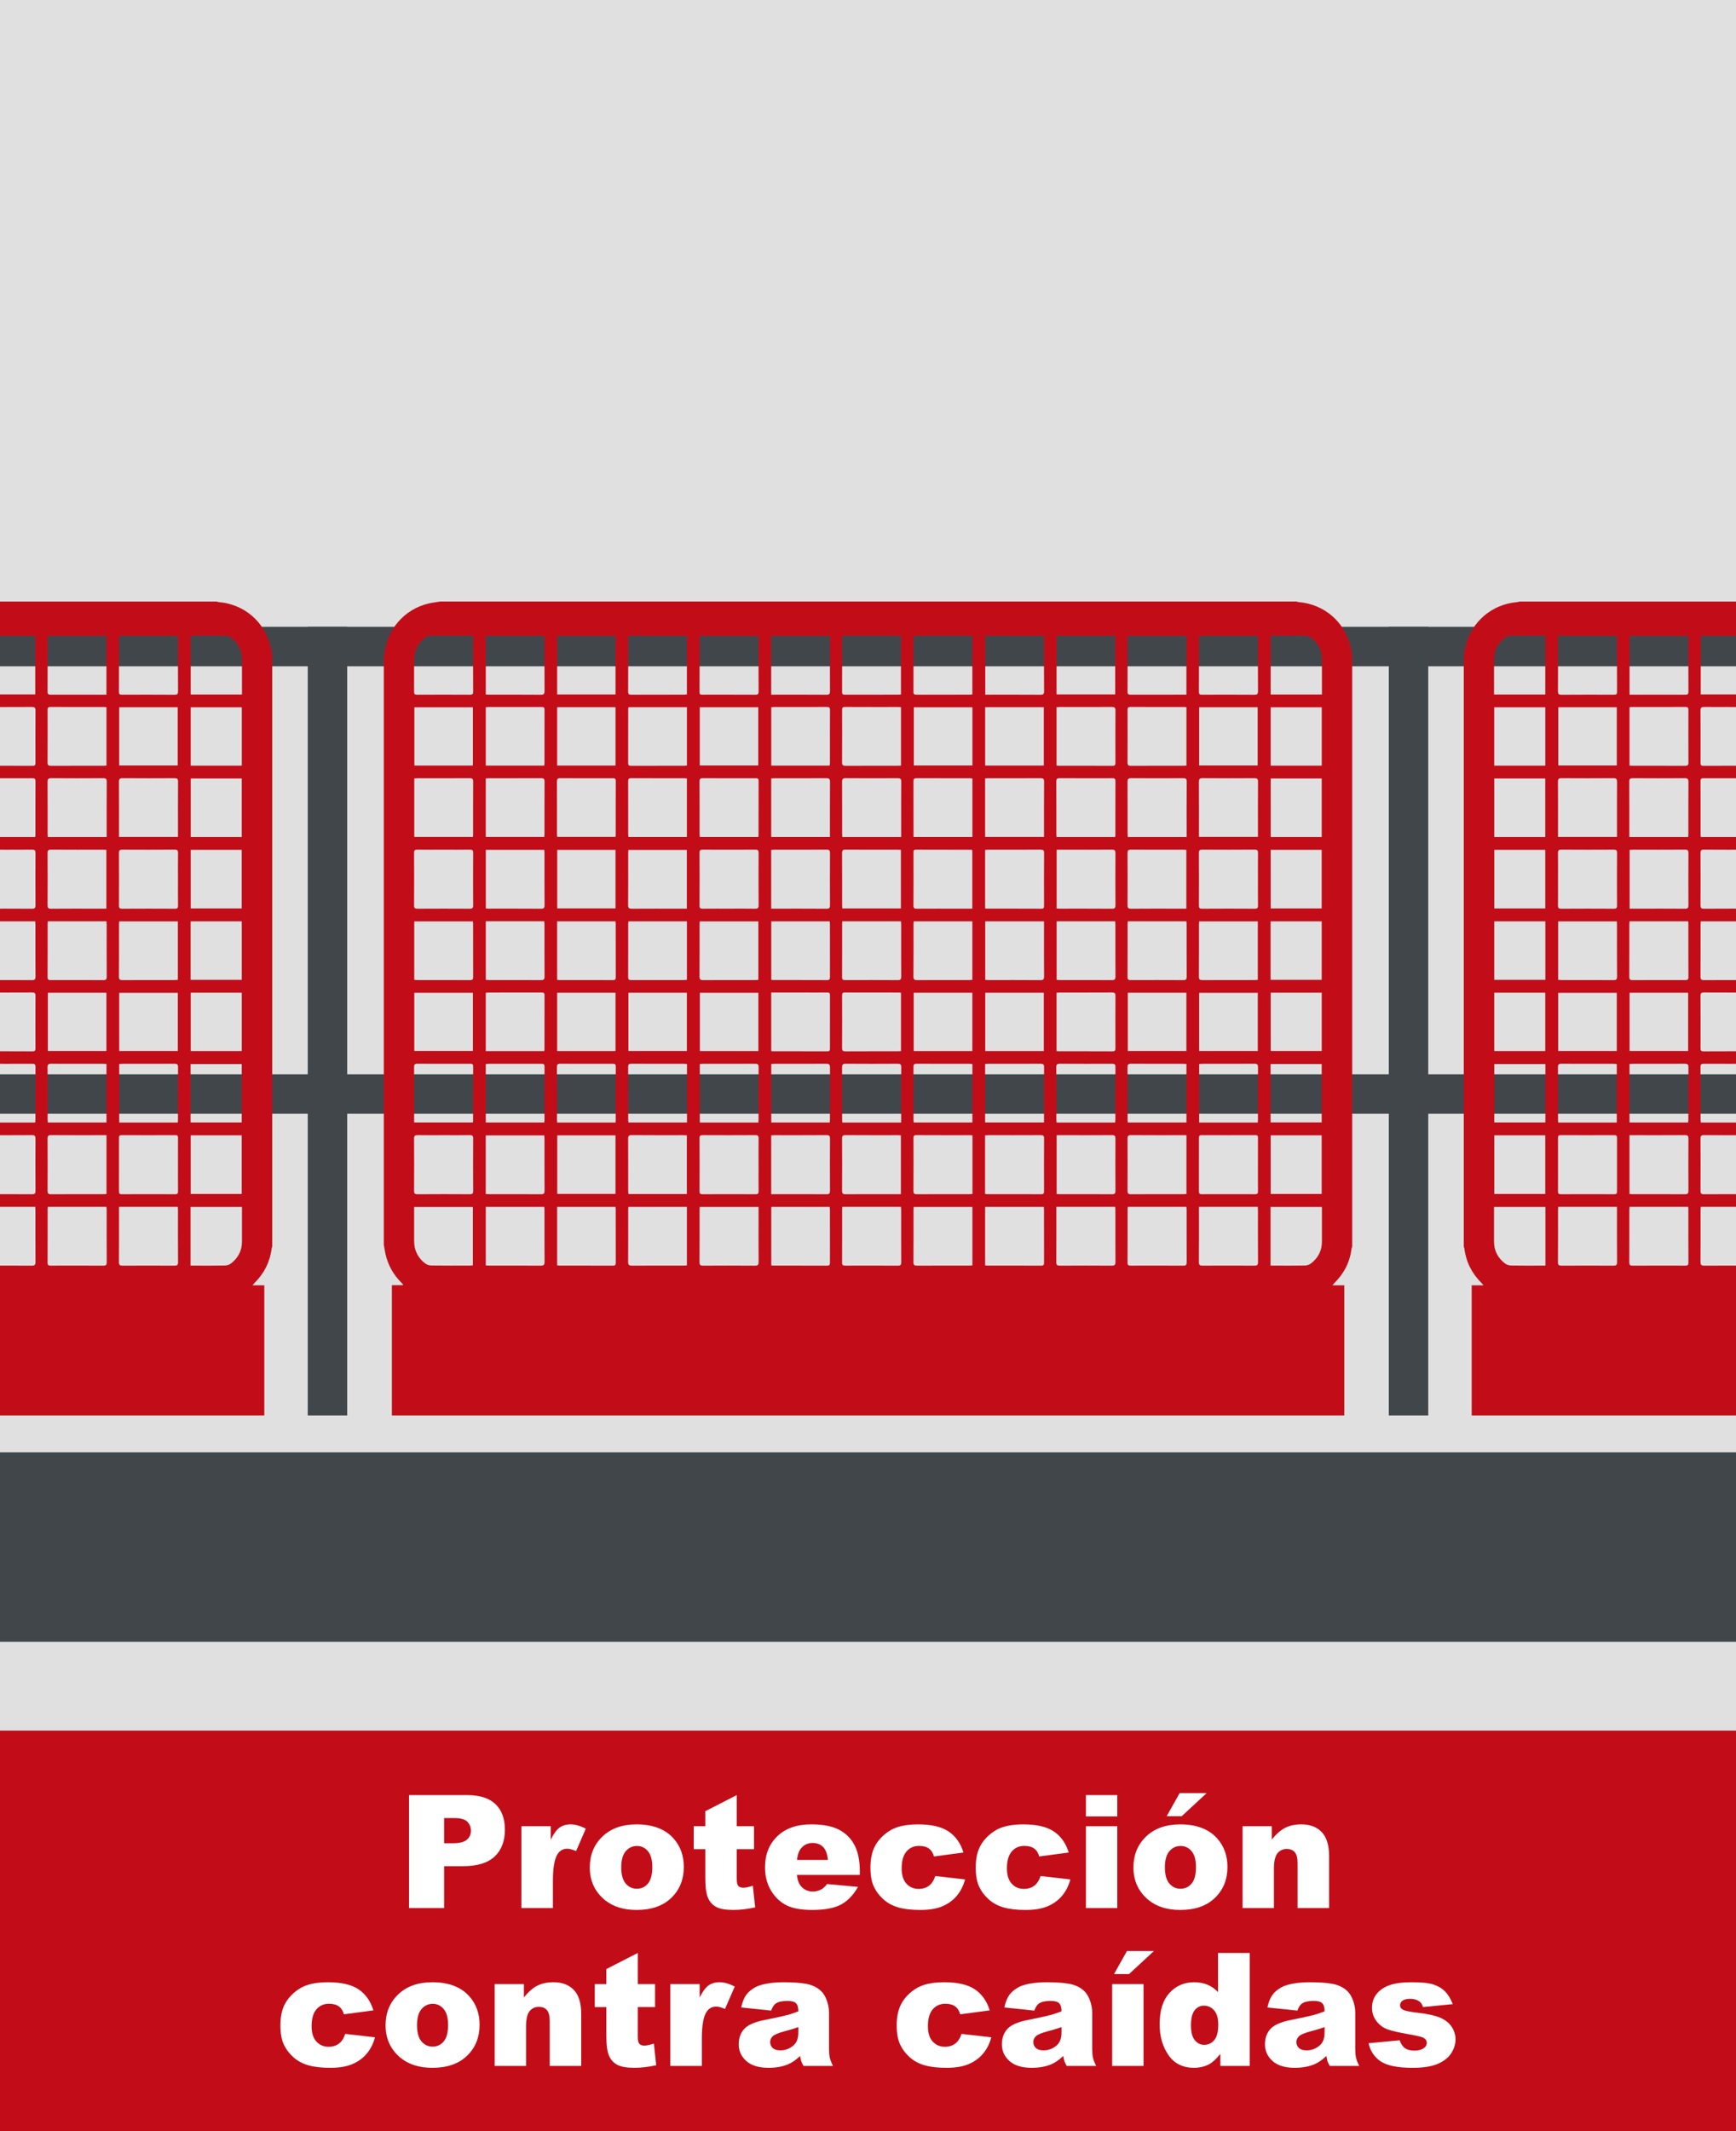 <?xml version="1.0" encoding="UTF-8"?>
<svg id="uuid-d4b8be64-d22c-43f5-99ed-426feec0f5dd" data-name="Ebene 1" xmlns="http://www.w3.org/2000/svg" xmlns:xlink="http://www.w3.org/1999/xlink" viewBox="0 0 220 270">
  <rect x="0" y="0" width="220" height="270" fill="#808080" stroke="none"/>
  <defs>
    <style>
      .uuid-ed028c54-8651-4829-a4ec-a874b26e93be {
        clip-path: url(#uuid-d265ffbd-ec00-4099-9e4f-6369e11854d1);
      }

      .uuid-840c2628-fe2d-4dd5-919b-aa3b4cffa0ec {
        fill: #c20d19;
      }

      .uuid-840c2628-fe2d-4dd5-919b-aa3b4cffa0ec, .uuid-9b96ce52-f72a-4a42-9535-76ac4d232aea, .uuid-13ab04ff-f5a0-4e20-886b-aacdc1d3c31a, .uuid-1c1ad566-e69d-4d86-93b1-55a44a598749, .uuid-0469d024-293b-4f1a-9dbb-9a640f8cbb68 {
        stroke-width: 0px;
      }

      .uuid-9b96ce52-f72a-4a42-9535-76ac4d232aea {
        fill: none;
      }

      .uuid-13ab04ff-f5a0-4e20-886b-aacdc1d3c31a {
        fill: #e0e0e0;
      }

      .uuid-1c1ad566-e69d-4d86-93b1-55a44a598749 {
        fill: #41464b;
      }

      .uuid-b56ec939-7380-48e1-b3e6-61bdcf55d8c1 {
        clip-path: url(#uuid-f24117d7-8de1-4dd1-8889-7f7a6effa514);
      }

      .uuid-0469d024-293b-4f1a-9dbb-9a640f8cbb68 {
        fill: #fff;
      }
    </style>
    <clipPath id="uuid-d265ffbd-ec00-4099-9e4f-6369e11854d1">
      <rect class="uuid-9b96ce52-f72a-4a42-9535-76ac4d232aea" width="220" height="270"/>
    </clipPath>
    <clipPath id="uuid-f24117d7-8de1-4dd1-8889-7f7a6effa514">
      <rect class="uuid-9b96ce52-f72a-4a42-9535-76ac4d232aea" width="220" height="270"/>
    </clipPath>
  </defs>
  <g class="uuid-ed028c54-8651-4829-a4ec-a874b26e93be">
    <rect class="uuid-13ab04ff-f5a0-4e20-886b-aacdc1d3c31a" width="220" height="223"/>
    <rect class="uuid-840c2628-fe2d-4dd5-919b-aa3b4cffa0ec" y="219.26" width="220" height="50.74"/>
    <rect class="uuid-1c1ad566-e69d-4d86-93b1-55a44a598749" y="79.414" width="220" height="5"/>
    <rect class="uuid-1c1ad566-e69d-4d86-93b1-55a44a598749" y="184" width="220" height="24"/>
    <rect class="uuid-1c1ad566-e69d-4d86-93b1-55a44a598749" x="39" y="79.413" width="5" height="99.913"/>
    <rect class="uuid-1c1ad566-e69d-4d86-93b1-55a44a598749" x="176" y="79.413" width="5" height="99.913"/>
    <rect class="uuid-1c1ad566-e69d-4d86-93b1-55a44a598749" y="136.106" width="220" height="5"/>
    <g class="uuid-b56ec939-7380-48e1-b3e6-61bdcf55d8c1">
      <path class="uuid-840c2628-fe2d-4dd5-919b-aa3b4cffa0ec" d="M161.013,160.343h.468c1.296,0,2.592.014,3.888-.012.258-.005.56-.101.764-.257.895-.689,1.39-1.603,1.393-2.752.003-1.336,0-2.672,0-4.008v-.405h-6.513v7.434ZM167.526,87.99v-.431c0-1.336.003-2.672,0-4.008-.003-1.163-.493-2.09-1.414-2.779-.186-.139-.456-.23-.688-.234-1.336-.022-2.672-.011-4.008-.009-.129,0-.258.012-.387.019v7.442h6.497ZM161.033,133.164h6.467v-7.393h-6.467v7.393ZM167.504,89.606h-6.476v7.397h6.476v-7.397ZM161.032,115.09h6.461v-7.427h-6.461v7.427ZM167.499,98.63h-6.465v7.418h6.465v-7.418ZM167.499,116.727h-6.48v7.411h6.48v-7.411ZM161.017,142.204h6.479v-7.397h-6.479v7.397ZM161.032,151.266h6.462v-7.427h-6.462v7.427ZM59.924,160.322v-7.407h-7.442c0,1.479-.007,2.921.002,4.363.007,1.158.487,2.097,1.402,2.793.205.155.505.256.763.26,1.603.023,3.207.012,4.811.011.144,0,.288-.012.464-.02M59.954,80.564c-.105-.018-.156-.034-.207-.034-1.764,0-3.529-.005-5.293.004-.136,0-.291.054-.404.131-.978.671-1.53,1.604-1.56,2.79-.035,1.389,0,2.78-.014,4.17-.003.295.078.391.382.39,2.232-.012,4.464-.012,6.697,0,.317.002.409-.09.406-.407-.014-1.67-.007-3.341-.007-5.012v-2.032ZM70.607,133.169h7.397v-7.395h-7.397v7.395ZM70.608,96.994h7.396v-7.396h-7.396v7.396ZM133.894,133.171c.104.011.157.021.21.021,2.299.002,4.597-.004,6.896.009.338.002.356-.161.355-.418-.005-2.205-.009-4.41.004-6.615.002-.337-.102-.428-.432-.426-2.218.013-4.437.006-6.655.008-.127,0-.254.014-.378.022v7.399ZM68.972,96.996c.013-.11.027-.174.027-.239,0-2.283-.003-4.567.007-6.85.002-.311-.147-.338-.394-.337-2.243.006-4.486.003-6.729.004-.103,0-.205.016-.323.025v7.397h7.412ZM68.972,133.173c.013-.115.027-.18.027-.245,0-2.283-.003-4.566.007-6.85.002-.315-.156-.333-.398-.332-2.243.005-4.486.002-6.729.004-.103,0-.205.016-.318.026v7.397h7.411ZM79.64,89.595c-.013.114-.027.179-.027.244-.002,2.283.003,4.566-.008,6.849-.002.315.154.335.398.334,2.243-.005,4.486-.003,6.729-.004.102,0,.204-.016.318-.026v-7.397h-7.41ZM88.68,96.982h7.413v-7.38h-7.413v7.38ZM105.139,96.998c.014-.122.036-.225.036-.328.002-2.244-.004-4.487.008-6.73.001-.315-.122-.373-.403-.372-2.243.009-4.486.005-6.729.007-.102,0-.204.018-.313.029v7.394h7.401ZM114.18,89.598c-.103-.009-.18-.023-.257-.023-2.286-.001-4.571.005-6.856-.008-.346-.002-.348.175-.348.425.004,2.191.012,4.383-.006,6.575-.003.384.127.462.481.459,2.178-.014,4.356-.007,6.535-.008.143,0,.286-.012.451-.019v-7.401ZM123.231,89.61h-7.425v7.373h7.425v-7.373ZM70.619,151.259h7.382v-7.413h-7.382v7.413ZM132.279,89.598h-7.432v7.396h7.432v-7.396ZM133.894,96.994c.103.01.18.023.257.023,2.286.002,4.571-.005,6.856.009.347.002.348-.176.348-.426-.005-2.192-.012-4.383.006-6.575.003-.384-.128-.461-.481-.459-2.179.014-4.357.007-6.535.008-.143,0-.286.012-.451.019v7.401ZM70.605,160.313c.113.013.178.027.243.027,2.283.002,4.566-.003,6.849.008.314,0,.335-.153.335-.397-.006-2.243-.003-4.487-.005-6.73,0-.102-.015-.204-.025-.319h-7.397v7.411ZM150.355,89.598c-.103-.009-.18-.023-.257-.023-2.285-.001-4.57.003-6.855-.008-.302-.001-.35.127-.35.384.007,2.219.011,4.437-.003,6.656-.002.345.118.42.439.418,2.205-.012,4.41-.006,6.615-.007.13,0,.259-.014.411-.023v-7.397ZM52.503,133.156h7.427v-7.376h-7.427v7.376ZM79.639,133.161h7.406v-7.387h-7.406v7.387ZM151.967,96.983h7.413v-7.381h-7.413v7.381ZM70.608,87.982h7.396v-7.419h-7.396v7.419ZM96.106,125.784h-7.413v7.382h7.413v-7.382ZM97.735,125.749v7.41c.068.013.118.031.168.031,2.323.002,4.647,0,6.97.008.264,0,.306-.122.306-.343-.004-2.256-.006-4.513.002-6.769,0-.264-.093-.346-.35-.342-.841.013-1.683.005-2.524.005h-4.572M114.18,125.774c-.102-.01-.18-.024-.257-.024-2.285-.001-4.571.004-6.856-.007-.302-.002-.35.126-.349.384.006,2.218.01,4.437-.004,6.655-.002.345.119.421.439.419,2.205-.012,4.41-.006,6.615-.008.13,0,.26-.013.412-.022v-7.397ZM115.791,133.167h7.433v-7.389h-7.433v7.389ZM78.006,142.218c.01-.101.021-.153.021-.206,0-2.297-.005-4.593.008-6.89.002-.345-.173-.349-.424-.349-2.203.005-4.406.009-6.609-.004-.334-.002-.428.1-.426.431.013,2.216.006,4.433.008,6.649,0,.116.014.233.024.369h7.398ZM132.279,125.774h-7.419v7.396h7.419v-7.396ZM70.607,106.03h7.4c.009-.088.02-.141.02-.194,0-2.296-.005-4.593.008-6.889.002-.345-.173-.35-.424-.349-2.203.004-4.406.009-6.609-.004-.335-.002-.428.1-.426.431.013,2.216.006,4.432.008,6.649,0,.116.014.232.023.356M70.604,124.138c.115.013.18.027.245.027,2.283.001,4.567-.003,6.85.007.316.002.333-.156.333-.398-.006-2.243-.003-4.487-.005-6.73,0-.102-.016-.204-.026-.317h-7.397v7.411ZM159.395,125.787h-7.427v7.376h7.427v-7.376ZM142.926,133.164h7.421v-7.391h-7.421v7.391ZM59.928,89.606h-7.414v7.388h7.414v-7.388ZM78.003,107.674h-7.387v7.413h7.387v-7.413ZM87.059,134.811c-.123-.014-.214-.033-.304-.033-2.259-.002-4.518.003-6.777-.008-.319,0-.373.133-.372.409.008,2.233.004,4.465.006,6.697,0,.114.022.228.033.336h7.414v-7.401ZM61.562,106.037h7.411c.011-.129.027-.234.027-.338.002-2.232-.004-4.465.008-6.697,0-.322-.107-.409-.416-.407-2.219.01-4.438.005-6.657.007-.117,0-.234.016-.373.027v7.408ZM97.74,134.798v7.418h7.417c.007-.166.019-.31.019-.454.001-2.165-.008-4.331.009-6.496.003-.381-.097-.502-.49-.499-2.179.018-4.357.008-6.536.01-.131,0-.262.013-.419.021M114.204,142.222v-.401c0-2.205-.009-4.409.009-6.613.003-.37-.126-.441-.461-.439-2.191.013-4.382.016-6.573-.002-.383-.003-.467.129-.464.483.013,2.178.006,4.355.007,6.533,0,.142.015.285.023.439h7.459ZM141.315,142.221c.014-.119.035-.222.035-.325.002-2.244-.005-4.489.009-6.733.002-.343-.143-.392-.431-.391-2.204.007-4.409.011-6.613-.003-.346-.003-.456.086-.454.446.017,2.204.008,4.408.01,6.613,0,.127.015.255.024.393h7.42ZM150.355,134.798c-.153-.008-.283-.021-.413-.021-2.205-.001-4.409.004-6.613-.007-.324-.002-.441.085-.439.426.013,2.217.007,4.435.008,6.653,0,.116.017.233.028.365h7.429v-7.416ZM68.979,152.906h-7.418v7.416c.166.008.31.02.454.02,2.165,0,4.33-.008,6.496.009.38.003.502-.097.499-.49-.018-2.178-.008-4.357-.01-6.536,0-.131-.013-.261-.021-.419M87.047,160.32v-7.417h-7.417c-.007.166-.019.31-.019.454,0,2.165.008,4.33-.009,6.496-.003.381.098.502.49.498,2.179-.018,4.357-.008,6.536-.009.131,0,.262-.013.419-.022M97.741,152.902v7.413c.105.011.182.026.26.026,2.272,0,4.545-.004,6.817.007.329.002.363-.153.362-.418-.006-2.219-.003-4.437-.004-6.656,0-.117-.017-.234-.028-.372h-7.407ZM87.046,106.04v-7.41c-.103-.011-.18-.027-.258-.027-2.272-.002-4.545.003-6.817-.008-.327-.002-.365.148-.365.416.007,2.218.004,4.437.005,6.656,0,.117.017.234.027.373h7.408ZM142.926,116.721c-.012.11-.027.175-.027.24-.001,2.284.004,4.569-.008,6.853-.002.336.166.357.424.356,2.218-.005,4.435-.01,6.653.004.346.003.419-.12.418-.439-.012-2.205-.006-4.409-.008-6.613,0-.129-.015-.257-.024-.401h-7.428ZM141.329,116.725h-7.424v7.418c.153.01.271.023.389.023,2.204.002,4.409-.006,6.613.009.354.002.455-.102.453-.454-.015-2.191-.007-4.382-.009-6.573,0-.131-.013-.261-.022-.423M105.177,106.043v-.44c0-2.179-.008-4.358.008-6.536.002-.368-.105-.477-.474-.474-2.178.015-4.357.007-6.536.008-.143,0-.286.014-.441.022v7.42h7.443ZM114.204,106.047v-.398c0-2.205-.009-4.409.008-6.613.003-.365-.116-.445-.457-.442-2.191.013-4.382.015-6.573-.002-.377-.003-.47.119-.468.479.015,2.178.007,4.355.008,6.533,0,.143.014.285.022.443h7.46ZM106.751,116.721c-.013.109-.027.174-.027.239-.002,2.285.004,4.569-.008,6.854-.002.335.165.357.423.356,2.218-.005,4.435-.01,6.653.004.345.003.42-.119.418-.439-.012-2.204-.006-4.408-.007-6.613,0-.128-.015-.257-.025-.401h-7.427ZM141.323,106.047c.013-.111.027-.176.027-.24.001-2.285-.004-4.569.008-6.854.002-.336-.167-.356-.424-.355-2.218.005-4.436.009-6.653-.005-.347-.002-.419.122-.418.441.012,2.204.006,4.408.008,6.612,0,.129.015.257.024.401h7.428ZM150.379,106.047v-.399c0-2.205-.008-4.409.009-6.613.003-.367-.119-.444-.459-.441-2.19.013-4.382.015-6.572-.002-.379-.003-.47.122-.467.48.014,2.178.006,4.356.008,6.533,0,.143.014.285.022.442h7.459ZM87.05,116.731h-7.411c-.011.103-.027.181-.027.259,0,2.272.004,4.544-.008,6.816-.001.328.15.366.417.365,2.218-.007,4.437-.003,6.656-.005.117,0,.234-.016.373-.027v-7.408ZM106.751,152.897c-.013.109-.027.174-.027.239-.002,2.284.004,4.569-.008,6.853-.002.336.165.357.423.357,2.218-.006,4.436-.01,6.653.004.346.002.42-.12.418-.44-.012-2.204-.006-4.408-.007-6.613,0-.128-.015-.257-.025-.4h-7.427ZM61.564,116.719v7.421c.143.011.26.026.377.026,2.206.002,4.411-.006,6.617.009.356.002.453-.106.451-.456-.015-2.192-.007-4.384-.009-6.576,0-.139-.019-.279-.029-.424h-7.407ZM133.87,152.897v.395c0,2.205.008,4.409-.009,6.613-.002.362.111.447.455.445,2.191-.014,4.382-.016,6.573,0,.373.003.473-.113.471-.477-.015-2.177-.007-4.355-.009-6.533,0-.143-.013-.285-.021-.444h-7.46ZM142.926,152.897c-.012.109-.027.173-.027.238-.001,2.285.004,4.569-.008,6.854-.002.335.164.357.423.357,2.218-.006,4.436-.01,6.653.004.345.002.421-.119.419-.439-.012-2.218-.006-4.435-.008-6.653,0-.115-.017-.231-.028-.361h-7.424ZM61.561,142.212h7.411c.011-.102.027-.18.027-.258.002-2.272-.004-4.545.008-6.817.002-.327-.149-.366-.416-.365-2.219.007-4.438.004-6.656.005-.117,0-.234.017-.374.027v7.408ZM97.74,116.727v7.411c.104.011.181.027.259.027,2.272.002,4.544-.004,6.816.008.328.002.366-.149.365-.416-.006-2.219-.003-4.438-.004-6.656,0-.117-.017-.234-.027-.374h-7.409ZM151.973,80.548c-.013.093-.026.144-.026.196-.002,2.31.003,4.621-.009,6.932-.001.312.146.337.392.336,2.217-.006,4.434-.012,6.651.005.362.003.446-.107.443-.453-.015-2.203-.007-4.407-.008-6.611,0-.129-.014-.258-.022-.405h-7.421ZM124.843,115.093c.099.012.151.025.202.025,2.311,0,4.622-.004,6.932.008.319.001.331-.157.331-.397-.005-2.217-.012-4.434.006-6.651.003-.369-.12-.44-.458-.438-2.204.014-4.408.007-6.612.009-.128,0-.257.013-.401.021v7.423ZM123.217,115.12v-7.43c-.057-.019-.082-.034-.106-.034-2.351-.003-4.701,0-7.052-.013-.317,0-.291.187-.291.393,0,2.231.007,4.461-.007,6.691-.002.33.11.401.414.399,1.723-.012,3.446-.006,5.169-.006h1.873ZM106.745,115.093h7.424v-7.427c-.153-.007-.271-.018-.389-.018-2.206-.001-4.411.008-6.616-.009-.356-.002-.452.101-.45.452.015,2.191.007,4.383.008,6.575,0,.131.014.262.023.427M97.731,115.12h.403c2.204,0,4.407-.009,6.611.009.371.003.44-.126.438-.462-.012-2.19-.013-4.38.001-6.57.002-.339-.076-.461-.442-.458-2.203.017-4.407.008-6.61.01-.129,0-.258.013-.401.022v7.449ZM92.394,115.12c1.095,0,2.191-.012,3.286.007.339.007.461-.069.458-.437-.017-2.204-.014-4.409-.002-6.613.002-.32-.07-.439-.417-.437-2.217.015-4.435.012-6.653.002-.3-.001-.419.063-.416.396.014,2.231.014,4.462,0,6.693-.003.334.118.399.418.395,1.108-.014,2.217-.006,3.326-.006M87.04,115.12v-7.441h-7.407c-.009.16-.022.291-.022.422,0,2.19.009,4.38-.01,6.57-.003.39.137.458.485.456,2.003-.014,4.006-.007,6.009-.007h.945ZM159.417,111.425c0-1.109-.012-2.218.007-3.327.006-.337-.066-.462-.437-.459-2.204.018-4.408.014-6.612.002-.319,0-.441.067-.439.416.015,2.217.013,4.435.003,6.653-.002.298.06.42.394.418,2.231-.015,4.462-.015,6.693,0,.333.002.4-.116.396-.417-.014-1.095-.005-2.191-.005-3.286M61.566,107.667v7.433c.146.008.263.019.381.019,2.204.001,4.407-.007,6.61.009.353.003.454-.095.452-.449-.015-2.203-.007-4.406-.009-6.61,0-.129-.018-.258-.03-.402h-7.404ZM56.238,107.648c-1.109,0-2.218.01-3.327-.007-.32-.005-.439.07-.437.417.015,2.217.015,4.435,0,6.653-.002.348.119.417.438.416,2.204-.013,4.409-.013,6.613,0,.32,0,.439-.07.437-.417-.015-2.218-.015-4.435,0-6.653.002-.348-.119-.421-.438-.416-1.095.017-2.191.007-3.286.007M52.498,124.132c.135.015.226.033.317.033,2.257.002,4.513-.003,6.77.008.313.002.376-.117.375-.401-.01-2.217-.005-4.434-.007-6.651,0-.128-.014-.257-.021-.384h-7.434v7.395ZM133.907,107.648v7.455c.155.007.274.016.392.016,2.206.001,4.411-.007,6.616.01.364.002.446-.114.444-.457-.014-2.192-.013-4.384,0-6.576.002-.342-.079-.46-.444-.457-1.937.018-3.875.009-5.813.009h-1.195ZM96.103,124.145v-7.412h-7.427c-.007.148-.018.265-.018.383-.001,2.204.007,4.407-.009,6.611-.003.357.104.45.452.448,2.19-.015,4.38-.007,6.57-.009.131,0,.262-.012.432-.021M151.944,152.897v.402c0,2.203.009,4.407-.009,6.61-.003.369.123.442.46.44,2.19-.013,4.38-.013,6.57,0,.338.002.463-.071.46-.44-.017-2.203-.008-4.407-.009-6.61,0-.129-.014-.258-.022-.402h-7.45ZM124.843,106.032h7.462v-.387c0-2.203-.009-4.406.009-6.609.002-.365-.116-.445-.458-.442-2.202.013-4.405.006-6.608.007-.13,0-.259.014-.405.023v7.408ZM115.769,106.038h7.46v-7.402c-.12-.013-.223-.034-.326-.034-2.257-.002-4.513.004-6.769-.007-.317-.002-.372.125-.37.404.009,2.083.005,4.166.005,6.248v.791ZM123.224,124.144v-7.415h-7.435c-.007.154-.019.285-.02.415,0,2.19.009,4.379-.01,6.569-.003.385.127.463.479.461,2.19-.013,4.38-.006,6.569-.008.131,0,.261-.013.417-.022M132.305,116.728h-7.447v7.418c.152.008.27.02.388.02,2.203.002,4.406-.008,6.609.01.387.004.46-.133.457-.483-.015-1.829-.007-3.658-.007-5.487v-1.478ZM96.099,106.042c.013-.083.027-.134.027-.185.002-2.31-.002-4.621.009-6.931.002-.325-.171-.328-.404-.327-2.217.003-4.434.007-6.65-.005-.33-.002-.433.091-.431.428.014,2.216.007,4.433.008,6.65,0,.116.015.233.025.37h7.416ZM159.4,116.735h-7.438c-.007.15-.017.268-.017.386,0,2.203.008,4.407-.009,6.61-.003.365.116.445.457.443,2.19-.013,4.38-.006,6.57-.008.142,0,.283-.018.437-.029v-7.402ZM52.482,142.208h7.438c.015-.07.03-.108.03-.146.002-2.324-.002-4.648.01-6.971,0-.338-.193-.316-.415-.316-2.217,0-4.434.008-6.65-.006-.345-.002-.422.117-.42.439.014,1.762.007,3.525.007,5.288v1.712ZM96.111,142.221c.008-.162.018-.281.018-.399.001-2.203-.008-4.407.009-6.61.003-.365-.115-.445-.457-.443-2.19.014-4.38.006-6.57.008-.142,0-.283.018-.425.028v7.416h7.425ZM52.501,106.035h7.433c.008-.145.019-.263.019-.38.001-2.204-.007-4.407.009-6.611.003-.352-.095-.454-.448-.451-2.204.015-4.407.007-6.611.009-.129,0-.257.018-.402.029v7.404ZM123.23,134.812c-.119-.013-.222-.034-.325-.034-2.257-.002-4.513.003-6.769-.008-.315-.002-.374.121-.373.403.01,2.243.005,4.486.007,6.728,0,.102.021.205.032.313h7.428v-7.402ZM124.843,142.206h7.462v-.388c0-2.203-.009-4.406.009-6.609.003-.369-.123-.442-.46-.44-2.203.013-4.406.006-6.609.008-.129,0-.258.014-.402.023v7.406ZM159.396,142.218c.008-.154.02-.272.02-.39.001-2.203-.007-4.407.009-6.61.002-.355-.1-.452-.451-.45-2.19.015-4.38.007-6.57.009-.142,0-.284.017-.434.027v7.414h7.426ZM56.238,143.823c-1.096,0-2.191.012-3.286-.007-.351-.006-.483.07-.48.457.02,2.191.016,4.382.003,6.573-.003.338.067.461.437.458,2.204-.018,4.408-.014,6.612-.002.32.002.44-.069.438-.416-.015-2.218-.015-4.436,0-6.653.002-.348-.118-.422-.438-.417-1.095.018-2.191.007-3.286.007M61.556,151.277c.163.008.281.018.399.018,2.204,0,4.407-.008,6.611.009.365.003.444-.117.442-.457-.013-2.19-.006-4.381-.008-6.571,0-.141-.018-.283-.028-.424h-7.416v7.425ZM87.042,151.279v-7.438c-.149-.007-.268-.017-.386-.017-2.203,0-4.407.008-6.61-.01-.365-.002-.445.116-.443.458.014,2.19.006,4.38.008,6.57,0,.141.019.283.029.437h7.402ZM96.13,147.578c0-1.109-.011-2.218.006-3.326.005-.322-.072-.439-.417-.437-2.218.015-4.436.013-6.653.002-.302,0-.419.065-.416.397.014,2.231.012,4.462.002,6.693-.002.288.065.397.376.395,2.244-.012,4.489-.012,6.733,0,.314.002.378-.113.374-.397-.013-1.109-.005-2.218-.005-3.327M97.732,151.296h.403c2.203,0,4.407-.01,6.61.008.372.003.44-.127.438-.461-.012-2.19-.013-4.381.001-6.571.002-.34-.076-.46-.443-.458-2.203.018-4.406.009-6.61.01-.128,0-.257.014-.399.022v7.45ZM114.166,151.296v-7.456c-.155-.007-.273-.016-.392-.016-2.205,0-4.411.008-6.616-.01-.364-.002-.446.115-.444.458.014,2.191.014,4.383,0,6.575-.002.343.08.46.445.457,1.964-.018,3.929-.008,5.894-.008h1.113ZM123.238,143.847c-.116-.01-.193-.023-.271-.023-2.284,0-4.568.006-6.851-.008-.342-.002-.351.164-.351.419.006,2.217.011,4.434-.004,6.651-.002.349.12.418.438.416,2.217-.012,4.434-.006,6.651-.007.127,0,.254-.014.388-.022v-7.426ZM124.836,151.271c.114.01.191.023.267.023,2.284,0,4.568-.005,6.852.008.339.003.354-.157.354-.416-.007-2.217-.011-4.434.004-6.651.002-.344-.113-.42-.435-.419-2.217.013-4.435.007-6.652.008-.127,0-.254.013-.39.021v7.426ZM133.907,143.823v7.455c.155.007.274.017.392.017,2.206,0,4.411-.008,6.616.009.365.003.446-.114.444-.457-.013-2.192-.014-4.384,0-6.576.002-.342-.079-.46-.444-.457-1.938.019-3.876.009-5.814.009h-1.194ZM150.357,143.823h-.408c-2.205,0-4.41.009-6.616-.009-.365-.002-.445.116-.443.458.014,2.192.014,4.384,0,6.576-.002.343.081.459.444.456,2.205-.017,4.411-.008,6.616-.009.129,0,.259-.014.407-.022v-7.45ZM159.416,147.564c0-1.122-.002-2.244.003-3.366.001-.22-.004-.381-.307-.38-2.284.01-4.569.008-6.853,0-.25,0-.319.091-.318.329.006,2.271.007,4.542-.002,6.813-.001.267.094.34.35.339,2.257-.008,4.515-.009,6.773,0,.286,0,.362-.097.36-.37-.013-1.122-.006-2.245-.006-3.367M124.843,160.314c.111.012.176.026.241.026,2.296.002,4.593-.003,6.889.007.312.002.336-.151.335-.397-.005-2.216-.003-4.432-.004-6.648,0-.129-.013-.258-.021-.399h-7.44v7.411ZM150.351,88.009v-7.448h-7.428c-.011.109-.024.187-.024.266-.002,2.271.004,4.543-.008,6.815-.002.315.122.373.404.372,1.87-.01,3.741-.005,5.612-.005h1.444M141.328,80.55h-7.431v7.424h7.431v-7.424ZM124.861,80.55v7.459h.394c2.203,0,4.407-.008,6.61.008.352.002.451-.092.448-.447-.016-2.203-.008-4.407-.009-6.61,0-.13-.013-.259-.021-.41h-7.422ZM115.792,80.545c-.01.113-.022.19-.022.267-.001,2.283.004,4.567-.007,6.85,0,.296.116.352.378.351,2.27-.008,4.54-.004,6.81-.006.089,0,.177-.023.272-.036v-7.426h-7.431ZM106.751,80.546c-.013.11-.027.174-.027.239-.002,2.299.003,4.597-.007,6.895-.002.318.159.332.401.331,2.218-.004,4.436-.002,6.654-.003.13,0,.259-.013.404-.021v-7.441h-7.425ZM97.732,88.009h.403c2.203,0,4.405-.009,6.608.008.369.003.443-.122.44-.459-.013-2.203-.006-4.406-.007-6.609,0-.129-.015-.259-.022-.388h-7.422v7.448ZM96.13,80.56h-7.431c-.018.057-.033.082-.033.107-.003,2.35-.002,4.701-.013,7.051,0,.317.187.291.393.291,2.23,0,4.461-.007,6.691.007.329.002.401-.11.399-.414-.013-1.723-.006-3.446-.006-5.169v-1.873ZM79.646,80.548c-.013.119-.034.223-.034.326-.002,2.256.004,4.512-.008,6.769-.002.316.124.372.404.371,2.23-.01,4.459-.005,6.689-.007.115,0,.23-.017.351-.026v-7.433h-7.402ZM96.13,152.911h-7.456c-.006.15-.016.269-.016.387-.001,2.204.008,4.407-.01,6.61-.002.368.121.444.46.441,2.19-.013,4.38-.016,6.57.003.384.003.462-.129.459-.482-.015-1.87-.007-3.739-.007-5.609v-1.35ZM68.979,80.553h-7.416v7.435c.155.008.285.02.415.02,2.19,0,4.379-.009,6.569.01.385.003.463-.127.461-.479-.013-2.19-.006-4.379-.008-6.569,0-.13-.013-.261-.021-.417M123.23,152.911h-7.444c-.007.15-.017.268-.017.386,0,2.203.008,4.406-.009,6.609-.003.363.113.446.456.444,2.203-.014,4.406-.007,6.609-.008.129,0,.259-.014.405-.022v-7.409ZM151.944,106.031h7.473v-.388c0-2.204-.01-4.407.008-6.61.003-.371-.126-.441-.461-.439-2.19.013-4.38.016-6.57-.003-.389-.003-.459.135-.457.484.014,2.177.007,4.354.007,6.531v.425ZM150.342,115.12v-7.455c-.155-.007-.274-.017-.392-.017-2.206-.001-4.411.008-6.616-.009-.365-.003-.446.115-.444.457.014,2.192.014,4.384,0,6.576-.002.343.08.46.444.457,1.938-.019,3.876-.009,5.814-.009h1.194ZM48.638,157.706v-74.517c.026-.1.068-.199.077-.301.291-3.134,2.543-5.723,5.613-6.431.477-.11.966-.165,1.449-.246h108.526c.099.026.198.066.298.075,3.211.271,5.792,2.484,6.548,5.62.077.32.142.642.213.963v75.078c-.026.073-.068.144-.077.22-.207,1.708-.942,3.155-2.159,4.364-.07.07-.129.151-.264.308h1.497v16.487H49.661v-16.501h1.4c0-.075.011-.11-.002-.123-.062-.07-.13-.135-.196-.201-1.031-1.025-1.707-2.247-2.02-3.666-.083-.373-.137-.753-.205-1.129"/>
      <path class="uuid-840c2628-fe2d-4dd5-919b-aa3b4cffa0ec" d="M30.665,153.314c0,1.336.002,2.672-.001,4.008-.003,1.149-.498,2.063-1.393,2.752-.203.156-.505.252-.764.257-1.295.026-2.591.012-3.887.012h-.469v-7.434h6.514v.405ZM30.665,87.991h-6.497v-7.442c.129-.007.257-.02.386-.02,1.336,0,2.673-.012,4.008.01.233.004.502.095.688.234.921.689,1.411,1.616,1.414,2.779.003,1.336.001,2.672.001,4.008v.431ZM24.167,89.607h6.476v7.397h-6.476v-7.397ZM30.632,115.091h-6.461v-7.427h6.461v7.427ZM24.172,98.63h6.465v7.418h-6.465v-7.418ZM24.158,116.727h6.48v7.411h-6.48v-7.411ZM24.171,125.772h6.467v7.393h-6.467v-7.393ZM30.632,151.267h-6.462v-7.427h6.462v7.427ZM24.155,134.808h6.479v7.397h-6.479v-7.397ZM22.564,159.91c.003.368-.123.442-.46.44-2.19-.013-4.381-.013-6.571,0-.337.002-.462-.072-.459-.441.017-2.203.009-4.406.009-6.61v-.402h7.449c.008.145.022.274.022.402,0,2.204-.008,4.407.01,6.611M22.564,99.033c-.018,2.203-.009,4.407-.009,6.61v.389h-7.473v-.426c0-2.177.007-4.353-.006-6.53-.003-.349.068-.487.456-.484,2.19.019,4.38.015,6.57.002.335-.002.465.068.462.439M22.519,96.983h-7.413v-7.381h7.413v7.381ZM22.563,87.565c.002.346-.082.455-.443.453-2.217-.017-4.434-.011-6.651-.006-.246.001-.394-.024-.392-.336.011-2.31.007-4.621.008-6.932,0-.051.013-.103.026-.196h7.421c.008.147.022.276.022.406,0,2.203-.006,4.407.009,6.611M15.075,108.057c-.003-.348.12-.417.438-.415,2.204.012,4.409.015,6.613-.003.37-.003.442.123.436.46-.019,1.108-.007,2.217-.007,3.326,0,1.096-.009,2.191.006,3.286.004.301-.064.419-.396.417-2.231-.014-4.463-.014-6.694,0-.334.002-.395-.119-.394-.418.01-2.217.013-4.435-.002-6.653M15.074,123.732c.017-2.203.008-4.407.009-6.61,0-.119.01-.237.017-.386h7.439v7.401c-.155.011-.296.029-.437.03-2.191.001-4.381-.006-6.571.008-.341.002-.46-.078-.457-.443M22.555,147.565c0,1.122-.007,2.244.005,3.366.003.273-.073.371-.36.37-2.257-.01-4.515-.008-6.773,0-.256,0-.35-.071-.349-.339.008-2.271.007-4.542.001-6.813-.001-.237.068-.329.318-.329,2.285.008,4.569.009,6.853,0,.304-.002.308.159.307.379-.005,1.122-.002,2.244-.002,3.367M15.107,125.788h7.427v7.376h-7.427v-7.376ZM22.563,135.219c-.016,2.203-.008,4.406-.009,6.61,0,.118-.011.235-.019.39h-7.426v-7.414c.149-.01.291-.027.433-.027,2.19-.002,4.381.006,6.571-.009.351-.002.453.094.45.45M13.526,99.035c-.017,2.204-.008,4.409-.008,6.613v.4h-7.46c-.008-.157-.022-.3-.022-.442,0-2.178.006-4.356-.008-6.533-.002-.359.088-.483.467-.48,2.191.017,4.382.014,6.573,0,.339-.002.461.075.458.441M13.494,96.996c-.152.009-.282.023-.412.023-2.205.001-4.41-.005-6.615.007-.321.002-.441-.074-.439-.419.014-2.218.01-4.437.004-6.655,0-.257.047-.385.349-.384,2.285.011,4.57.006,6.856.007.077,0,.154.014.257.024v7.397ZM13.489,88.009h-1.444c-1.871,0-3.741-.005-5.612.005-.282.002-.405-.057-.404-.372.012-2.272.007-4.543.008-6.815,0-.078.014-.156.024-.266h7.428v7.448ZM4.499,90.026c-.018,2.191-.01,4.383-.006,6.575,0,.249,0,.427-.348.425-2.285-.013-4.57-.007-6.855-.008-.077,0-.154-.014-.258-.024v-7.4c.165-.008.308-.019.451-.019,2.178-.002,4.357.006,6.535-.008.353-.003.485.074.481.459M4.467,87.975H-2.964v-7.424h7.431v7.424ZM-2.998,99.034c-.002-.319.071-.442.417-.44,2.218.014,4.435.009,6.653.004.257,0,.426.019.424.356-.012,2.284-.006,4.569-.008,6.853,0,.065-.014.13-.027.24H-2.966c-.009-.143-.025-.272-.025-.4,0-2.204.005-4.409-.007-6.613M-3,135.215c-.003-.359.107-.448.453-.446,2.205.014,4.409.011,6.613.003.288-.001.434.048.432.391-.014,2.245-.007,4.489-.009,6.733,0,.104-.022.207-.035.326H-2.966c-.009-.138-.025-.266-.025-.394,0-2.204.007-4.409-.009-6.613M4.498,150.848c.002.342-.08.459-.444.456-2.206-.017-4.411-.008-6.616-.009-.119,0-.237-.009-.392-.016v-7.456h1.194c1.938,0,3.876.01,5.814-.008.364-.004.446.114.444.457-.014,2.192-.014,4.384,0,6.576M-2.59,125.75c2.218-.001,4.437.005,6.655-.008.33-.002.435.09.432.426-.013,2.205-.009,4.41-.003,6.615,0,.258-.018.421-.356.419-2.298-.014-4.597-.008-6.895-.009-.053,0-.106-.011-.211-.022v-7.399c.124-.007.251-.022.378-.022M4.053,115.129c-2.205-.017-4.41-.008-6.615-.009-.119,0-.237-.01-.392-.017v-7.455h1.194c1.938,0,3.876.01,5.814-.008.364-.004.446.114.444.457-.014,2.191-.014,4.383,0,6.575.002.343-.08.46-.445.457M4.498,123.721c.002.353-.099.457-.453.454-2.204-.015-4.408-.007-6.613-.008-.118,0-.236-.014-.388-.023v-7.418h7.424c.009.161.022.292.022.423,0,2.191-.007,4.382.008,6.572M-3,159.905c.016-2.204.008-4.408.008-6.612v-.396h7.46c.008.159.022.302.022.445,0,2.177-.007,4.355.008,6.533.003.363-.097.479-.471.476-2.19-.016-4.382-.015-6.572,0-.344.002-.458-.083-.455-.445M-4.548,108.078c-.018,2.217-.011,4.434-.006,6.651,0,.241-.012.399-.331.397-2.31-.011-4.621-.006-6.931-.008-.052,0-.104-.012-.203-.025v-7.422c.144-.008.273-.022.402-.022,2.204-.001,4.407.006,6.611-.008.338-.002.461.068.458.437M-4.548,99.037c-.017,2.203-.009,4.405-.009,6.608v.387h-7.462v-7.408c.146-.008.276-.022.405-.022,2.203,0,4.406.005,6.609-.008.341-.002.46.078.457.443M-4.583,96.994h-7.432v-7.396h7.432v7.396ZM-4.548,87.57c.002.355-.096.45-.449.447-2.203-.016-4.406-.008-6.609-.008h-.395v-7.458h7.422c.008.15.022.28.022.41,0,2.203-.008,4.406.009,6.609M-12.026,143.845c.136-.007.264-.021.391-.021,2.217,0,4.434.005,6.651-.007.322-.002.437.074.435.418-.015,2.217-.01,4.435-.004,6.652.001.259-.015.418-.353.416-2.284-.014-4.568-.007-6.852-.009-.077,0-.154-.012-.268-.022v-7.427ZM-12.018,152.903h7.439c.008.141.021.27.022.399,0,2.216-.002,4.433.004,6.649,0,.245-.024.398-.336.397-2.296-.01-4.592-.006-6.888-.007-.065,0-.13-.014-.241-.027v-7.411ZM-4.548,135.21c-.018,2.202-.009,4.405-.009,6.608v.389h-7.462v-7.407c.144-.008.274-.023.403-.023,2.203,0,4.406.006,6.608-.007.338-.002.463.071.46.44M-4.583,133.17h-7.419v-7.396h7.419v7.396ZM-12.003,124.146v-7.418h7.446v1.478c0,1.83-.008,3.659.008,5.488.002.35-.071.486-.458.483-2.203-.019-4.405-.009-6.608-.01-.119,0-.237-.012-.388-.021M6.028,150.848c.014-2.192.014-4.384,0-6.576-.002-.342.079-.46.444-.457,2.205.017,4.41.008,6.616.008h.408v7.451c-.149.008-.278.021-.407.021-2.206,0-4.411-.008-6.616.009-.364.003-.447-.113-.445-.456M12.286,115.121c-1.938,0-3.876-.01-5.814.008-.364.004-.446-.114-.444-.457.014-2.192.014-4.384,0-6.575-.002-.343.08-.46.444-.457,2.205.017,4.411.008,6.616.009.119,0,.237.01.392.016v7.456h-1.194ZM13.492,116.722c.009.143.025.272.025.4,0,2.205-.005,4.409.007,6.613.002.32-.072.442-.418.44-2.217-.014-4.435-.009-6.653-.004-.257,0-.425-.02-.423-.356.012-2.285.006-4.569.008-6.854,0-.065.014-.13.027-.239h7.427ZM6.065,125.773h7.421v7.391h-7.421v-7.391ZM13.493,134.799v7.415h-7.429c-.01-.132-.027-.248-.027-.365-.002-2.218.005-4.436-.008-6.653-.002-.34.114-.427.438-.426,2.204.012,4.409.006,6.613.007.13,0,.26.013.413.022M6.03,159.989c.012-2.284.006-4.569.008-6.853,0-.065.014-.13.027-.239h7.424c.01.131.027.246.028.361,0,2.218-.005,4.436.007,6.653.002.321-.074.441-.418.439-2.218-.014-4.436-.009-6.653-.004-.259,0-.425-.022-.423-.357M34.5,157.947v-75.078c-.07-.321-.135-.643-.212-.962-.757-3.136-3.337-5.349-6.548-5.621-.101-.008-.199-.049-.299-.074H-15.5v4.333h1.862v7.427c-.095.013-.184.035-.273.035-.53.001-1.059.001-1.589.002v1.602h1.869v7.372h-1.869v1.618c.514,0,1.027,0,1.541.002.103,0,.206.021.327.034v7.401h-1.868v1.616c.583,0,1.166.002,1.749.003.025,0,.05.015.107.033v7.431h-1.856v1.608h1.863v7.416c-.157.009-.287.022-.418.022-.481,0-.963.002-1.445.001v1.61h1.863v7.389h-1.863v1.609c.514,0,1.029.002,1.543.002.103,0,.206.022.326.035v7.401h-1.869v1.609c.535,0,1.07.002,1.606.002.077,0,.154.012.27.022v7.427c-.134.007-.261.021-.387.021-.497,0-.993.002-1.489.002v1.614h1.869v7.409c-.147.008-.276.022-.406.022-.488,0-.975.002-1.463.002v18.982h48.997v-16.486h-1.496c.134-.158.194-.239.264-.308,1.216-1.21,1.951-2.656,2.159-4.365.009-.075.05-.147.076-.22"/>
      <path class="uuid-840c2628-fe2d-4dd5-919b-aa3b4cffa0ec" d="M189.335,153.314c0,1.336-.002,2.672,0,4.008.003,1.149.498,2.063,1.393,2.752.203.156.505.252.764.257,1.295.026,2.591.012,3.887.012h.469v-7.434h-6.514v.405ZM189.335,87.991h6.497v-7.442c-.129-.007-.257-.02-.386-.02-1.336,0-2.673-.012-4.008.01-.233.004-.502.095-.688.234-.921.689-1.411,1.616-1.414,2.779-.003,1.336,0,2.672,0,4.008v.431ZM195.833,89.607h-6.476v7.397h6.476v-7.397ZM189.368,115.091h6.461v-7.427h-6.461v7.427ZM195.828,98.63h-6.465v7.418h6.465v-7.418ZM195.842,116.727h-6.48v7.411h6.48v-7.411ZM195.829,125.772h-6.467v7.393h6.467v-7.393ZM189.368,151.267h6.462v-7.427h-6.462v7.427ZM195.845,134.808h-6.479v7.397h6.479v-7.397ZM197.436,159.91c-.003.368.123.442.46.44,2.19-.013,4.381-.013,6.571,0,.337.002.462-.072.459-.441-.017-2.203-.009-4.406-.009-6.61v-.402h-7.449c-.008.145-.022.274-.022.402,0,2.204.008,4.407-.01,6.611M197.436,99.033c.018,2.203.009,4.407.009,6.61v.389h7.473v-.426c0-2.177-.007-4.353.006-6.53.003-.349-.068-.487-.456-.484-2.19.019-4.38.015-6.57.002-.335-.002-.465.068-.462.439M197.481,96.983h7.413v-7.381h-7.413v7.381ZM197.437,87.565c-.002.346.082.455.443.453,2.217-.017,4.434-.011,6.651-.006.246.001.394-.024.392-.336-.011-2.31-.007-4.621-.008-6.932,0-.051-.013-.103-.026-.196h-7.421c-.008.147-.022.276-.022.406,0,2.203.006,4.407-.009,6.611M204.925,108.057c.003-.348-.12-.417-.438-.415-2.204.012-4.409.015-6.613-.003-.37-.003-.442.123-.436.46.019,1.108.007,2.217.007,3.326,0,1.096.009,2.191-.006,3.286-.004.301.064.419.396.417,2.231-.014,4.463-.014,6.694,0,.334.002.395-.119.394-.418-.01-2.217-.013-4.435.002-6.653M204.926,123.732c-.017-2.203-.008-4.407-.009-6.61,0-.119-.01-.237-.017-.386h-7.439v7.401c.155.011.296.029.437.03,2.191.001,4.381-.006,6.571.008.341.002.46-.078.457-.443M197.445,147.565c0,1.122.007,2.244-.005,3.366-.003.273.073.371.36.37,2.257-.01,4.515-.008,6.773,0,.256,0,.35-.071.349-.339-.008-2.271-.007-4.542,0-6.813,0-.237-.068-.329-.318-.329-2.285.008-4.569.009-6.853,0-.304-.002-.308.159-.307.379.005,1.122.002,2.244.002,3.367M204.893,125.788h-7.427v7.376h7.427v-7.376ZM197.437,135.219c.016,2.203.008,4.406.009,6.61,0,.118.011.235.019.39h7.426v-7.414c-.149-.01-.291-.027-.433-.027-2.19-.002-4.381.006-6.571-.009-.351-.002-.453.094-.45.45M206.474,99.035c.017,2.204.008,4.409.008,6.613v.4h7.46c.008-.157.022-.3.022-.442,0-2.178-.006-4.356.008-6.533.002-.359-.088-.483-.467-.48-2.191.017-4.382.014-6.573,0-.339-.002-.461.075-.458.441M206.506,96.996c.152.009.282.023.412.023,2.205.001,4.41-.005,6.615.007.321.002.441-.074.439-.419-.014-2.218-.01-4.437-.004-6.655,0-.257-.047-.385-.349-.384-2.285.011-4.57.006-6.856.007-.077,0-.154.014-.257.024v7.397ZM206.511,88.009h1.444c1.871,0,3.741-.005,5.612.005.282.002.405-.057.404-.372-.012-2.272-.007-4.543-.008-6.815,0-.078-.014-.156-.024-.266h-7.428v7.448ZM215.501,90.026c.018,2.191.01,4.383.006,6.575,0,.249,0,.427.348.425,2.285-.013,4.57-.007,6.855-.008.077,0,.154-.014.258-.024v-7.4c-.165-.008-.308-.019-.451-.019-2.178-.002-4.357.006-6.535-.008-.353-.003-.485.074-.481.459M215.533,87.975h7.431v-7.424h-7.431v7.424ZM222.998,99.034c.002-.319-.071-.442-.417-.44-2.218.014-4.435.009-6.653.004-.257,0-.426.019-.424.356.012,2.284.006,4.569.008,6.853,0,.065.014.13.027.24h7.427c.009-.143.025-.272.025-.4.001-2.204-.005-4.409.007-6.613M223,135.215c.003-.359-.107-.448-.453-.446-2.205.014-4.409.011-6.613.003-.288-.001-.434.048-.432.391.014,2.245.007,4.489.009,6.733,0,.104.022.207.035.326h7.42c.009-.138.025-.266.025-.394.001-2.204-.007-4.409.009-6.613M215.502,150.848c-.002.342.08.459.444.456,2.206-.017,4.411-.008,6.616-.009.119,0,.237-.009.392-.016v-7.456h-1.194c-1.938,0-3.876.01-5.814-.008-.364-.004-.446.114-.444.457.014,2.192.014,4.384,0,6.576M222.59,125.75c-2.218-.001-4.437.005-6.655-.008-.33-.002-.435.09-.432.426.013,2.205.009,4.41.003,6.615,0,.258.018.421.356.419,2.298-.014,4.597-.008,6.895-.009.053,0,.106-.011.211-.022v-7.399c-.124-.007-.251-.022-.378-.022M215.947,115.129c2.205-.017,4.41-.008,6.615-.009.119,0,.237-.01.392-.017v-7.455h-1.194c-1.938,0-3.876.01-5.814-.008-.364-.004-.446.114-.444.457.014,2.191.014,4.383,0,6.575-.002.343.08.46.445.457M215.502,123.721c-.002.353.099.457.453.454,2.204-.015,4.408-.007,6.613-.008.118,0,.236-.014.388-.023v-7.418h-7.424c-.009.161-.022.292-.022.423,0,2.191.007,4.382-.008,6.572M223,159.905c-.016-2.204-.008-4.408-.008-6.612v-.396h-7.46c-.008.159-.022.302-.022.445,0,2.177.007,4.355-.008,6.533-.003.363.097.479.471.476,2.19-.016,4.382-.015,6.572,0,.344.002.458-.083.455-.445M224.548,108.078c.018,2.217.011,4.434.006,6.651,0,.241.012.399.331.397,2.31-.011,4.621-.006,6.931-.008.052,0,.104-.012.203-.025v-7.422c-.144-.008-.273-.022-.402-.022-2.204-.001-4.407.006-6.611-.008-.338-.002-.461.068-.458.437M224.548,99.037c.017,2.203.009,4.405.009,6.608v.387h7.462v-7.408c-.146-.008-.276-.022-.405-.022-2.203,0-4.406.005-6.609-.008-.341-.002-.46.078-.457.443M224.583,96.994h7.432v-7.396h-7.432v7.396ZM224.548,87.57c-.002.355.096.45.449.447,2.203-.016,4.406-.008,6.609-.008h.395v-7.458h-7.422c-.008.15-.022.28-.022.41-.001,2.203.008,4.406-.009,6.609M232.026,143.845c-.136-.007-.264-.021-.391-.021-2.217,0-4.434.005-6.651-.007-.322-.002-.437.074-.435.418.015,2.217.01,4.435.004,6.652-.001.259.015.418.353.416,2.284-.014,4.568-.007,6.852-.009.077,0,.154-.012.268-.022v-7.427ZM232.018,152.903h-7.439c-.008.141-.021.27-.022.399-.001,2.216.002,4.433-.004,6.649,0,.245.024.398.336.397,2.296-.01,4.592-.006,6.888-.007.065,0,.13-.014.241-.027v-7.411ZM224.548,135.21c.018,2.202.009,4.405.009,6.608v.389h7.462v-7.407c-.144-.008-.274-.023-.403-.023-2.203,0-4.406.006-6.608-.007-.338-.002-.463.071-.46.44M224.583,133.17h7.419v-7.396h-7.419v7.396ZM232.003,124.146v-7.418h-7.446v1.478c0,1.83.008,3.659-.008,5.488-.002.35.071.486.458.483,2.203-.019,4.405-.009,6.608-.01.119,0,.237-.012.388-.021M213.972,150.848c-.014-2.192-.014-4.384,0-6.576.002-.342-.079-.46-.444-.457-2.205.017-4.41.008-6.616.008h-.408v7.451c.149.008.278.021.407.021,2.206,0,4.411-.008,6.616.009.364.003.447-.113.445-.456M207.714,115.121c1.938,0,3.876-.01,5.814.008.364.004.446-.114.444-.457-.014-2.192-.014-4.384,0-6.575.002-.343-.08-.46-.444-.457-2.205.017-4.411.008-6.616.009-.119,0-.237.01-.392.016v7.456h1.194ZM206.508,116.722c-.009.143-.025.272-.025.4-.001,2.205.005,4.409-.007,6.613-.002.32.072.442.418.44,2.217-.014,4.435-.009,6.653-.004.257,0,.425-.02.423-.356-.012-2.285-.006-4.569-.008-6.854,0-.065-.014-.13-.027-.239h-7.427ZM213.935,125.773h-7.421v7.391h7.421v-7.391ZM206.507,134.799v7.415h7.429c.01-.132.027-.248.027-.365.002-2.218-.005-4.436.008-6.653.002-.34-.114-.427-.438-.426-2.204.012-4.409.006-6.613.007-.13,0-.26.013-.413.022M213.97,159.989c-.012-2.284-.006-4.569-.008-6.853,0-.065-.014-.13-.027-.239h-7.424c-.01.131-.027.246-.028.361-.001,2.218.005,4.436-.007,6.653-.002.321.074.441.418.439,2.218-.014,4.436-.009,6.653-.004.259,0,.425-.022.423-.357M185.5,157.947v-75.078c.07-.321.135-.643.212-.962.757-3.136,3.337-5.349,6.548-5.621.101-.008.199-.049.299-.074h42.941v4.333h-1.862v7.427c.095.013.184.035.273.035.53.001,1.059.001,1.589.002v1.602h-1.869v7.372h1.869v1.618c-.514,0-1.027,0-1.541.002-.103,0-.206.021-.327.034v7.401h1.868v1.616c-.583,0-1.166.002-1.749.003-.025,0-.05.015-.107.033v7.431h1.856v1.608h-1.863v7.416c.157.009.287.022.418.022.481,0,.963.002,1.445.001v1.61h-1.863v7.389h1.863v1.609c-.514,0-1.029.002-1.543.002-.103,0-.206.022-.326.035v7.401h1.869v1.609c-.535,0-1.07.002-1.606.002-.077,0-.154.012-.27.022v7.427c.134.007.261.021.387.021.497,0,.993.002,1.489.002v1.614h-1.869v7.409c.147.008.276.022.406.022.488,0,.975.002,1.463.002v18.982h-48.997v-16.486h1.496c-.134-.158-.194-.239-.264-.308-1.216-1.21-1.951-2.656-2.159-4.365-.009-.075-.05-.147-.076-.22"/>
    </g>
    <g>
      <path class="uuid-0469d024-293b-4f1a-9dbb-9a640f8cbb68" d="M51.836,227.427h7.354c1.602,0,2.801.381,3.599,1.143s1.196,1.846,1.196,3.252c0,1.445-.435,2.575-1.304,3.389s-2.196,1.221-3.979,1.221h-2.422v5.312h-4.443v-14.316ZM56.279,233.53h1.084c.853,0,1.452-.148,1.797-.444s.518-.676.518-1.138c0-.449-.15-.83-.449-1.143s-.863-.469-1.689-.469h-1.26v3.193Z"/>
      <path class="uuid-0469d024-293b-4f1a-9dbb-9a640f8cbb68" d="M66.074,231.372h3.721v1.699c.358-.735.728-1.242,1.108-1.519s.851-.415,1.411-.415c.586,0,1.227.183,1.924.547l-1.23,2.832c-.469-.195-.84-.293-1.113-.293-.521,0-.924.215-1.211.645-.41.605-.615,1.738-.615,3.398v3.477h-3.994v-10.371Z"/>
      <path class="uuid-0469d024-293b-4f1a-9dbb-9a640f8cbb68" d="M74.744,236.587c0-1.582.534-2.886,1.602-3.911s2.51-1.538,4.326-1.538c2.077,0,3.646.603,4.707,1.807.853.97,1.279,2.165,1.279,3.584,0,1.595-.529,2.902-1.587,3.921s-2.521,1.528-4.39,1.528c-1.667,0-3.014-.423-4.043-1.27-1.263-1.048-1.895-2.422-1.895-4.121ZM78.728,236.577c0,.925.187,1.608.562,2.051s.845.664,1.411.664c.573,0,1.043-.218,1.411-.654s.552-1.136.552-2.1c0-.898-.186-1.567-.557-2.007s-.83-.659-1.377-.659c-.58,0-1.058.223-1.436.669s-.566,1.125-.566,2.036Z"/>
      <path class="uuid-0469d024-293b-4f1a-9dbb-9a640f8cbb68" d="M93.367,227.427v3.945h2.188v2.91h-2.188v3.674c0,.442.042.734.127.878.13.221.358.331.684.331.293,0,.703-.084,1.23-.254l.293,2.744c-.983.215-1.901.322-2.754.322-.99,0-1.719-.127-2.188-.381-.469-.253-.815-.639-1.04-1.155s-.337-1.354-.337-2.512v-3.647h-1.465v-2.91h1.465v-1.904l3.984-2.041Z"/>
      <path class="uuid-0469d024-293b-4f1a-9dbb-9a640f8cbb68" d="M108.962,237.544h-7.969c.072.638.244,1.113.518,1.426.384.449.885.674,1.504.674.391,0,.762-.098,1.113-.293.215-.124.446-.342.693-.654l3.916.361c-.599,1.042-1.322,1.789-2.168,2.241s-2.061.679-3.643.679c-1.374,0-2.455-.193-3.242-.581s-1.44-1.003-1.958-1.846-.776-1.834-.776-2.974c0-1.621.519-2.933,1.558-3.936s2.472-1.504,4.302-1.504c1.484,0,2.656.225,3.516.674s1.514,1.101,1.963,1.953.674,1.963.674,3.33v.449ZM104.919,235.64c-.078-.769-.285-1.318-.62-1.65s-.776-.498-1.323-.498c-.631,0-1.136.251-1.514.752-.241.312-.394.778-.459,1.396h3.916Z"/>
      <path class="uuid-0469d024-293b-4f1a-9dbb-9a640f8cbb68" d="M118.523,237.681l3.779.43c-.208.788-.55,1.47-1.025,2.046s-1.083,1.023-1.821,1.343-1.678.479-2.817.479c-1.1,0-2.017-.103-2.749-.308-.732-.204-1.362-.536-1.89-.995-.527-.458-.941-.996-1.24-1.614s-.449-1.438-.449-2.459c0-1.066.182-1.955.547-2.664.267-.52.631-.986,1.094-1.399s.938-.721,1.426-.922c.775-.319,1.768-.479,2.979-.479,1.693,0,2.983.303,3.872.908s1.512,1.491,1.87,2.656l-3.74.498c-.117-.442-.331-.776-.64-1.001s-.724-.337-1.245-.337c-.658,0-1.19.235-1.597.707-.407.471-.61,1.185-.61,2.14,0,.852.202,1.498.605,1.939.404.442.918.663,1.543.663.521,0,.958-.134,1.313-.4s.62-.677.796-1.23Z"/>
      <path class="uuid-0469d024-293b-4f1a-9dbb-9a640f8cbb68" d="M131.863,237.681l3.779.43c-.208.788-.55,1.47-1.025,2.046s-1.083,1.023-1.821,1.343-1.678.479-2.817.479c-1.1,0-2.017-.103-2.749-.308-.732-.204-1.362-.536-1.89-.995-.527-.458-.941-.996-1.24-1.614s-.449-1.438-.449-2.459c0-1.066.182-1.955.547-2.664.267-.52.631-.986,1.094-1.399s.938-.721,1.426-.922c.775-.319,1.768-.479,2.979-.479,1.693,0,2.983.303,3.872.908s1.512,1.491,1.87,2.656l-3.74.498c-.117-.442-.331-.776-.64-1.001s-.724-.337-1.245-.337c-.658,0-1.19.235-1.597.707-.407.471-.61,1.185-.61,2.14,0,.852.202,1.498.605,1.939.404.442.918.663,1.543.663.521,0,.958-.134,1.313-.4s.62-.677.796-1.23Z"/>
      <path class="uuid-0469d024-293b-4f1a-9dbb-9a640f8cbb68" d="M137.615,227.427h3.975v2.705h-3.975v-2.705ZM137.615,231.372h3.975v10.371h-3.975v-10.371Z"/>
      <path class="uuid-0469d024-293b-4f1a-9dbb-9a640f8cbb68" d="M143.64,236.587c0-1.582.534-2.886,1.602-3.911s2.51-1.538,4.326-1.538c2.077,0,3.646.603,4.707,1.807.853.97,1.279,2.165,1.279,3.584,0,1.595-.529,2.902-1.587,3.921s-2.521,1.528-4.39,1.528c-1.667,0-3.014-.423-4.043-1.27-1.263-1.048-1.895-2.422-1.895-4.121ZM147.625,236.577c0,.925.187,1.608.562,2.051s.845.664,1.411.664c.573,0,1.043-.218,1.411-.654s.552-1.136.552-2.1c0-.898-.186-1.567-.557-2.007s-.83-.659-1.377-.659c-.58,0-1.058.223-1.436.669s-.566,1.125-.566,2.036ZM149.49,227.183h3.418l-3.154,2.92h-1.904l1.641-2.92Z"/>
      <path class="uuid-0469d024-293b-4f1a-9dbb-9a640f8cbb68" d="M157.468,231.372h3.701v1.689c.553-.69,1.113-1.184,1.68-1.479s1.256-.444,2.07-.444c1.1,0,1.961.327,2.583.981s.933,1.665.933,3.032v6.592h-3.994v-5.703c0-.651-.121-1.111-.361-1.382s-.58-.405-1.016-.405c-.482,0-.873.183-1.172.547s-.449,1.019-.449,1.963v4.98h-3.975v-10.371Z"/>
    </g>
    <g>
      <path class="uuid-0469d024-293b-4f1a-9dbb-9a640f8cbb68" d="M43.746,257.681l3.779.43c-.208.788-.55,1.47-1.025,2.046s-1.083,1.023-1.821,1.343-1.678.479-2.817.479c-1.1,0-2.017-.103-2.749-.308-.732-.204-1.362-.536-1.89-.995-.527-.458-.941-.996-1.24-1.614s-.449-1.438-.449-2.459c0-1.066.182-1.955.547-2.664.267-.52.631-.986,1.094-1.399s.938-.721,1.426-.922c.775-.319,1.768-.479,2.979-.479,1.693,0,2.983.303,3.872.908s1.512,1.491,1.87,2.656l-3.74.498c-.117-.442-.331-.776-.64-1.001s-.724-.337-1.245-.337c-.658,0-1.19.235-1.597.707-.407.471-.61,1.185-.61,2.14,0,.852.202,1.498.605,1.939.404.442.918.663,1.543.663.521,0,.958-.134,1.313-.4s.62-.677.796-1.23Z"/>
      <path class="uuid-0469d024-293b-4f1a-9dbb-9a640f8cbb68" d="M48.863,256.587c0-1.582.534-2.886,1.602-3.911s2.51-1.538,4.326-1.538c2.077,0,3.646.603,4.707,1.807.853.97,1.279,2.165,1.279,3.584,0,1.595-.529,2.902-1.587,3.921s-2.521,1.528-4.39,1.528c-1.667,0-3.014-.423-4.043-1.27-1.263-1.048-1.895-2.422-1.895-4.121ZM52.848,256.577c0,.925.187,1.608.562,2.051s.845.664,1.411.664c.573,0,1.043-.218,1.411-.654s.552-1.136.552-2.1c0-.898-.186-1.567-.557-2.007s-.83-.659-1.377-.659c-.58,0-1.058.223-1.436.669s-.566,1.125-.566,2.036Z"/>
      <path class="uuid-0469d024-293b-4f1a-9dbb-9a640f8cbb68" d="M62.691,251.372h3.701v1.689c.553-.69,1.113-1.184,1.68-1.479s1.256-.444,2.07-.444c1.1,0,1.961.327,2.583.981s.933,1.665.933,3.032v6.592h-3.994v-5.703c0-.651-.121-1.111-.361-1.382s-.58-.405-1.016-.405c-.482,0-.873.183-1.172.547s-.449,1.019-.449,1.963v4.98h-3.975v-10.371Z"/>
      <path class="uuid-0469d024-293b-4f1a-9dbb-9a640f8cbb68" d="M80.826,247.427v3.945h2.188v2.91h-2.188v3.674c0,.442.042.734.127.878.13.221.358.331.684.331.293,0,.703-.084,1.23-.254l.293,2.744c-.983.215-1.901.322-2.754.322-.99,0-1.719-.127-2.188-.381-.469-.253-.815-.639-1.04-1.155s-.337-1.354-.337-2.512v-3.647h-1.465v-2.91h1.465v-1.904l3.984-2.041Z"/>
      <path class="uuid-0469d024-293b-4f1a-9dbb-9a640f8cbb68" d="M84.947,251.372h3.721v1.699c.358-.735.728-1.242,1.108-1.519s.851-.415,1.411-.415c.586,0,1.227.183,1.924.547l-1.23,2.832c-.469-.195-.84-.293-1.113-.293-.521,0-.924.215-1.211.645-.41.605-.615,1.738-.615,3.398v3.477h-3.994v-10.371Z"/>
      <path class="uuid-0469d024-293b-4f1a-9dbb-9a640f8cbb68" d="M97.728,254.731l-3.799-.4c.143-.664.35-1.187.62-1.567s.659-.711,1.167-.991c.365-.202.866-.358,1.504-.469s1.328-.166,2.07-.166c1.191,0,2.148.066,2.871.2s1.325.412,1.807.835c.338.293.605.708.801,1.245s.293,1.05.293,1.538v4.58c0,.488.031.871.093,1.147s.197.63.405,1.06h-3.73c-.15-.267-.248-.471-.293-.61s-.091-.359-.137-.659c-.521.501-1.039.859-1.553,1.074-.703.286-1.52.43-2.451.43-1.237,0-2.176-.286-2.817-.859s-.962-1.279-.962-2.119c0-.788.231-1.436.693-1.943s1.315-.886,2.559-1.133c1.491-.3,2.458-.51,2.9-.63s.912-.278,1.406-.474c0-.488-.101-.83-.303-1.025s-.557-.293-1.064-.293c-.651,0-1.139.104-1.465.312-.254.163-.459.469-.615.918ZM101.175,256.821c-.547.195-1.117.368-1.709.518-.807.215-1.318.427-1.533.635-.221.215-.332.459-.332.732,0,.312.109.568.327.767s.539.298.962.298c.443,0,.854-.107,1.235-.322s.651-.477.811-.786.239-.711.239-1.206v-.635Z"/>
      <path class="uuid-0469d024-293b-4f1a-9dbb-9a640f8cbb68" d="M121.849,257.681l3.779.43c-.208.788-.55,1.47-1.025,2.046s-1.083,1.023-1.821,1.343-1.678.479-2.817.479c-1.1,0-2.017-.103-2.749-.308-.732-.204-1.362-.536-1.89-.995-.527-.458-.941-.996-1.24-1.614s-.449-1.438-.449-2.459c0-1.066.182-1.955.547-2.664.267-.52.631-.986,1.094-1.399s.938-.721,1.426-.922c.775-.319,1.768-.479,2.979-.479,1.693,0,2.983.303,3.872.908s1.512,1.491,1.87,2.656l-3.74.498c-.117-.442-.331-.776-.64-1.001s-.724-.337-1.245-.337c-.658,0-1.19.235-1.597.707-.407.471-.61,1.185-.61,2.14,0,.852.202,1.498.605,1.939.404.442.918.663,1.543.663.521,0,.958-.134,1.313-.4s.62-.677.796-1.23Z"/>
      <path class="uuid-0469d024-293b-4f1a-9dbb-9a640f8cbb68" d="M131.078,254.731l-3.799-.4c.143-.664.35-1.187.62-1.567s.659-.711,1.167-.991c.365-.202.866-.358,1.504-.469s1.328-.166,2.07-.166c1.191,0,2.148.066,2.871.2s1.325.412,1.807.835c.338.293.605.708.801,1.245s.293,1.05.293,1.538v4.58c0,.488.031.871.093,1.147s.197.63.405,1.06h-3.73c-.15-.267-.248-.471-.293-.61s-.091-.359-.137-.659c-.521.501-1.039.859-1.553,1.074-.703.286-1.52.43-2.451.43-1.237,0-2.176-.286-2.817-.859s-.962-1.279-.962-2.119c0-.788.231-1.436.693-1.943s1.315-.886,2.559-1.133c1.491-.3,2.458-.51,2.9-.63s.912-.278,1.406-.474c0-.488-.101-.83-.303-1.025s-.557-.293-1.064-.293c-.651,0-1.139.104-1.465.312-.254.163-.459.469-.615.918ZM134.525,256.821c-.547.195-1.117.368-1.709.518-.807.215-1.318.427-1.533.635-.221.215-.332.459-.332.732,0,.312.109.568.327.767s.539.298.962.298c.443,0,.854-.107,1.235-.322s.651-.477.811-.786.239-.711.239-1.206v-.635Z"/>
      <path class="uuid-0469d024-293b-4f1a-9dbb-9a640f8cbb68" d="M140.941,251.372h3.975v10.371h-3.975v-10.371ZM142.816,247.183h3.418l-3.154,2.92h-1.904l1.641-2.92Z"/>
      <path class="uuid-0469d024-293b-4f1a-9dbb-9a640f8cbb68" d="M158.373,247.427v14.316h-3.721v-1.533c-.521.651-.996,1.091-1.426,1.318-.573.3-1.211.449-1.914.449-1.413,0-2.492-.537-3.237-1.611s-1.118-2.38-1.118-3.916c0-1.719.412-3.034,1.235-3.945s1.87-1.367,3.14-1.367c.619,0,1.18.104,1.685.312s.952.521,1.343.938v-4.961h4.014ZM154.388,256.528c0-.813-.172-1.421-.518-1.821s-.781-.601-1.309-.601c-.462,0-.85.192-1.162.576s-.469,1.028-.469,1.934c0,.847.161,1.467.483,1.86s.721.591,1.196.591c.508,0,.931-.198,1.27-.596s.508-1.045.508-1.943Z"/>
      <path class="uuid-0469d024-293b-4f1a-9dbb-9a640f8cbb68" d="M164.417,254.731l-3.799-.4c.143-.664.35-1.187.62-1.567s.659-.711,1.167-.991c.365-.202.866-.358,1.504-.469s1.328-.166,2.07-.166c1.191,0,2.148.066,2.871.2s1.325.412,1.807.835c.338.293.605.708.801,1.245s.293,1.05.293,1.538v4.58c0,.488.031.871.093,1.147s.197.63.405,1.06h-3.73c-.15-.267-.248-.471-.293-.61s-.091-.359-.137-.659c-.521.501-1.039.859-1.553,1.074-.703.286-1.52.43-2.451.43-1.237,0-2.176-.286-2.817-.859s-.962-1.279-.962-2.119c0-.788.231-1.436.693-1.943s1.315-.886,2.559-1.133c1.491-.3,2.458-.51,2.9-.63s.912-.278,1.406-.474c0-.488-.101-.83-.303-1.025s-.557-.293-1.064-.293c-.651,0-1.139.104-1.465.312-.254.163-.459.469-.615.918ZM167.865,256.821c-.547.195-1.117.368-1.709.518-.807.215-1.318.427-1.533.635-.221.215-.332.459-.332.732,0,.312.109.568.327.767s.539.298.962.298c.443,0,.854-.107,1.235-.322s.651-.477.811-.786.239-.711.239-1.206v-.635Z"/>
      <path class="uuid-0469d024-293b-4f1a-9dbb-9a640f8cbb68" d="M173.431,258.862l3.945-.371c.163.469.391.804.684,1.006s.684.303,1.172.303c.534,0,.947-.113,1.24-.342.228-.168.342-.38.342-.633,0-.286-.15-.508-.449-.664-.215-.11-.785-.246-1.709-.409-1.38-.24-2.339-.463-2.876-.668s-.99-.551-1.357-1.039c-.368-.487-.552-1.044-.552-1.668,0-.684.199-1.271.596-1.767.397-.494.944-.863,1.641-1.106.697-.244,1.631-.366,2.803-.366,1.237,0,2.15.095,2.739.283s1.081.481,1.475.879.721.935.981,1.611l-3.77.371c-.098-.332-.26-.576-.488-.732-.312-.208-.69-.312-1.133-.312-.449,0-.776.08-.981.239s-.308.353-.308.58c0,.253.13.445.391.575s.827.247,1.699.351c1.322.149,2.305.358,2.949.625s1.138.646,1.479,1.141c.342.495.513,1.038.513,1.63,0,.599-.181,1.181-.542,1.746s-.931,1.017-1.709,1.352c-.778.334-1.837.502-3.179.502-1.895,0-3.244-.271-4.048-.811s-1.32-1.309-1.548-2.305Z"/>
    </g>
  </g>
</svg>